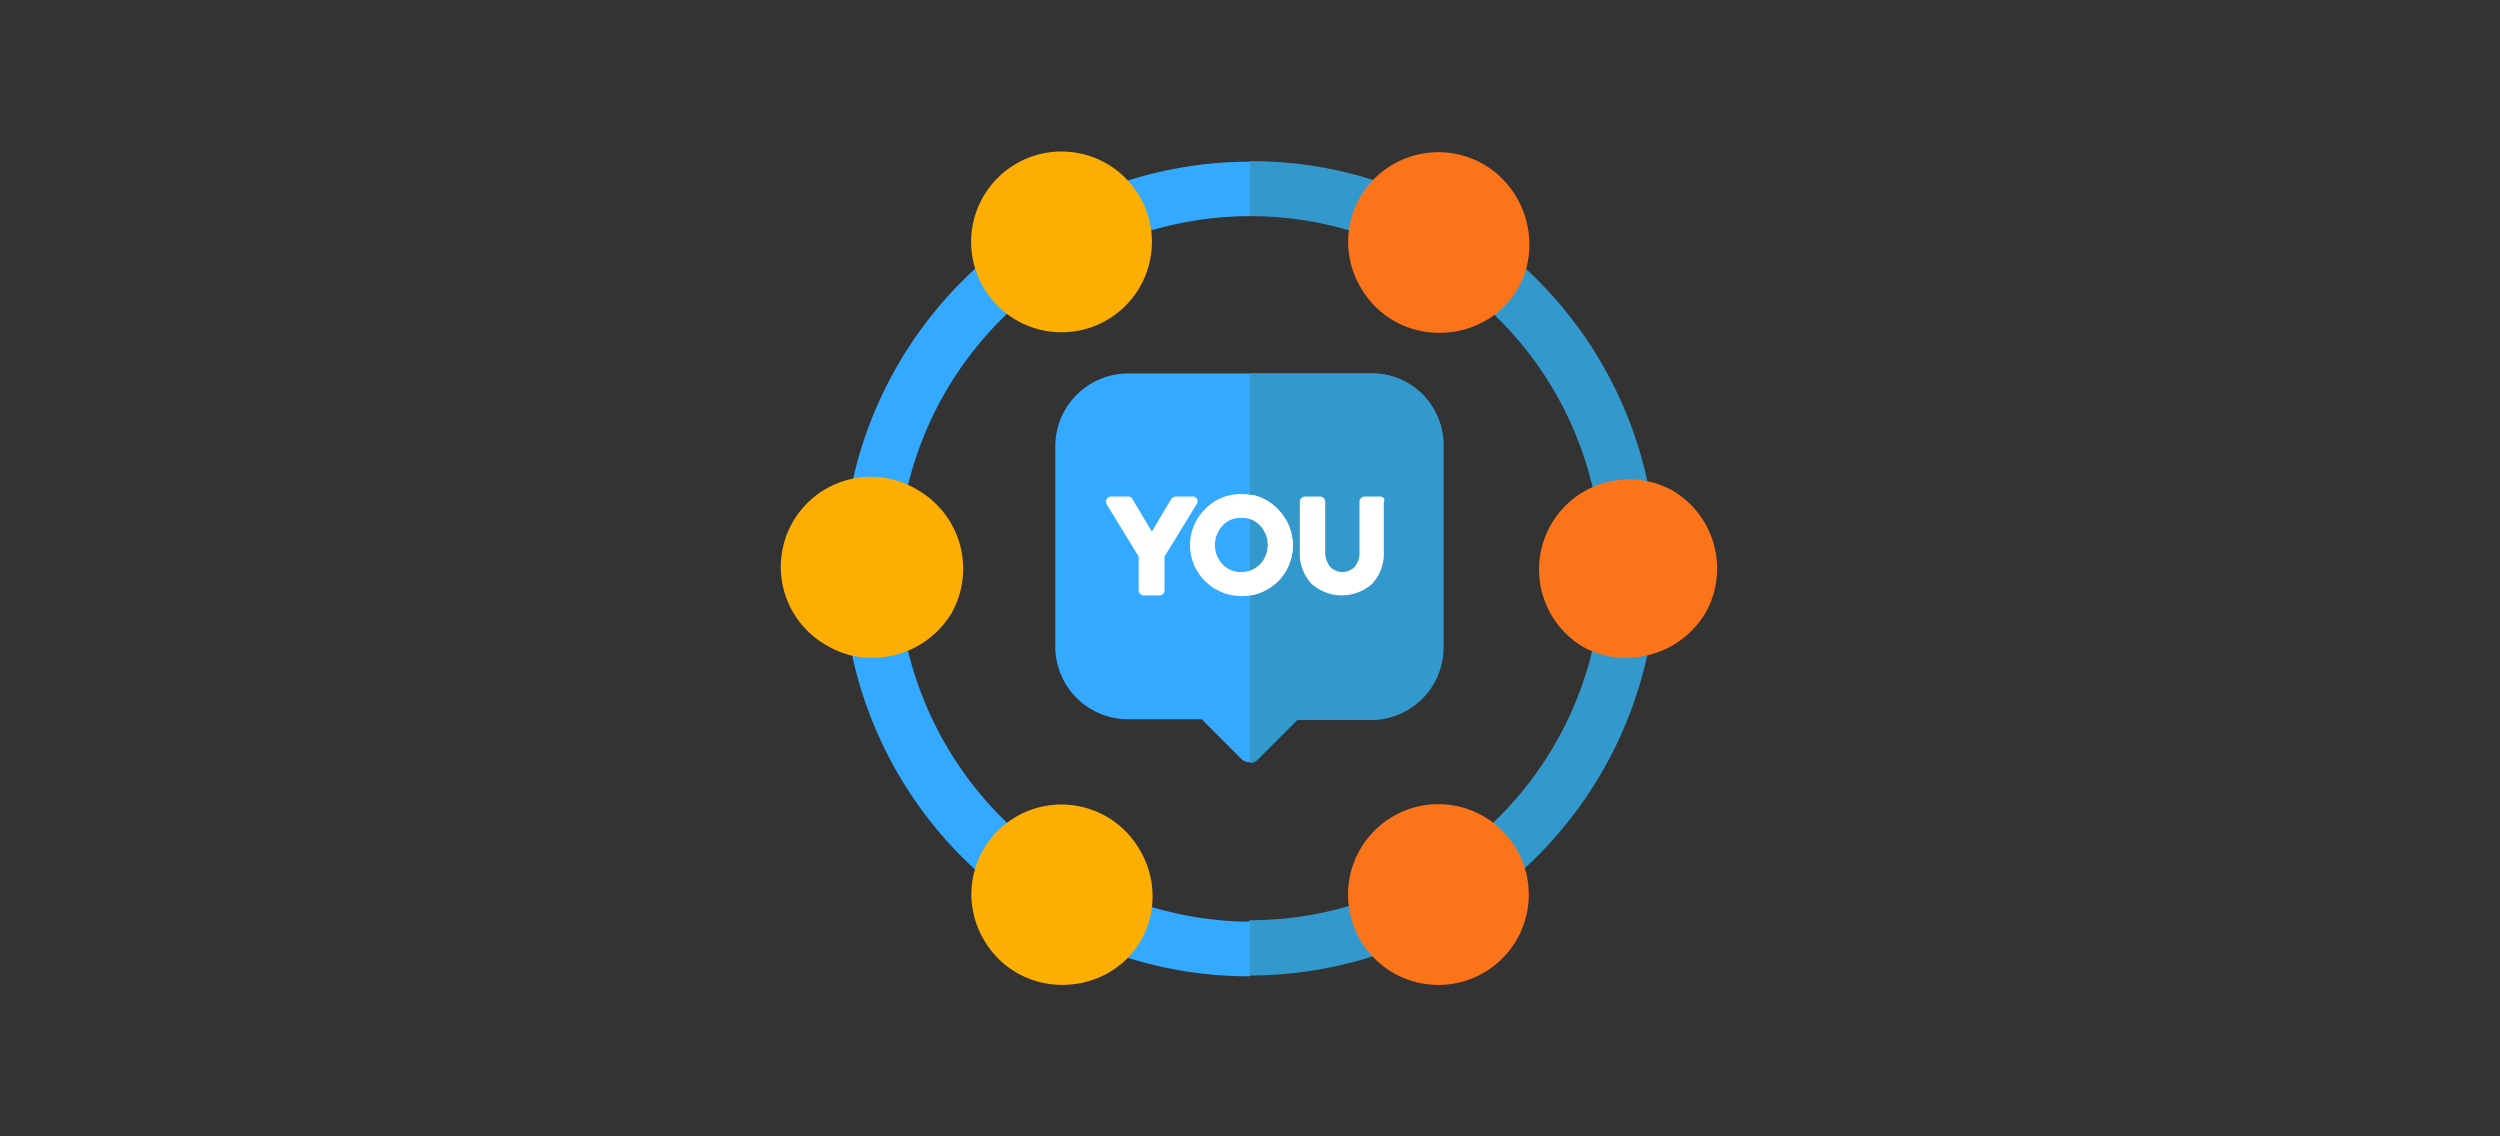 <svg id="Layer_1" data-name="Layer 1" xmlns="http://www.w3.org/2000/svg" viewBox="0 0 330 150"><rect x="0" y="0" width="330" height="150" fill="#333333" stroke="none"/><defs><style>.cls-1{fill:#39c;}.cls-2{fill:#3af;}.cls-3{fill:#fdae02;}.cls-4{fill:#fc7419;}.cls-5{fill:#fff;}</style></defs><title>c1solusocial01</title><path class="cls-1" d="M203,37a53.38,53.38,0,0,0-38-15.73l-2.57,2.37L165,28.53a46.47,46.47,0,0,1,0,92.94l-2.57,2.36,2.57,4.94A53.8,53.8,0,0,0,203,37Z"/><path class="cls-2" d="M118.53,75A46.55,46.55,0,0,1,165,28.53V21.34a53.79,53.79,0,0,0-38,91.8,53.34,53.34,0,0,0,38,15.73v-7.2A46.85,46.85,0,0,1,118.53,75Z"/><path class="cls-3" d="M140.12,20a11.93,11.93,0,1,0,11.93,11.93A11.93,11.93,0,0,0,140.12,20Z"/><path class="cls-3" d="M121.21,64.72a11.89,11.89,0,1,0-11.93,20.56,11.25,11.25,0,0,0,6,1.54,12.14,12.14,0,0,0,10.39-6A12,12,0,0,0,121.21,64.72Z"/><path class="cls-3" d="M150.4,112.11a11.91,11.91,0,0,0-16.24-4.32A11.81,11.81,0,0,0,129.84,124a11.87,11.87,0,0,0,10.38,6,12.27,12.27,0,0,0,6-1.54,11.53,11.53,0,0,0,5.55-7.2A11.93,11.93,0,0,0,150.4,112.11Z"/><path class="cls-4" d="M189.88,106.15a11.93,11.93,0,1,0,11.92,11.92A11.94,11.94,0,0,0,189.88,106.15Z"/><path class="cls-4" d="M220.72,64.72a11.89,11.89,0,0,0-11.93,20.56,11.26,11.26,0,0,0,6,1.54,12.11,12.11,0,0,0,10.38-6A11.94,11.94,0,0,0,220.72,64.72Z"/><path class="cls-4" d="M200.16,26a11.92,11.92,0,0,0-16.24-4.32,11.79,11.79,0,0,0-4.32,16.25,11.87,11.87,0,0,0,10.38,6,12.23,12.23,0,0,0,6-1.54,11.49,11.49,0,0,0,5.55-7.2A12.36,12.36,0,0,0,200.16,26Z"/><path class="cls-2" d="M181.14,49.3H148.86a9.61,9.61,0,0,0-9.56,9.56V85.38a9.6,9.6,0,0,0,9.56,9.56h9.77l5.24,5.25a1.47,1.47,0,0,0,1,.41,1.29,1.29,0,0,0,1-.41l5.25-5.25h9.76a9.6,9.6,0,0,0,9.56-9.56V58.86A9.3,9.3,0,0,0,181.14,49.3Z"/><path class="cls-1" d="M181.14,49.3H165v51.4a1.32,1.32,0,0,0,1-.41l5.24-5.24H181a9.61,9.61,0,0,0,9.56-9.56V58.86A9.46,9.46,0,0,0,181.14,49.3Z"/><path class="cls-5" d="M158,65.85a.62.62,0,0,0-.62-.31h-2.16a.86.86,0,0,0-.61.31l-2.57,4.32-2.57-4.32a.63.63,0,0,0-.62-.31H146.7a.73.73,0,0,0-.62.31.9.9,0,0,0,0,.72l4.22,6.89v4.42a.7.7,0,0,0,.72.72H153a.7.7,0,0,0,.72-.72V73.46l4.22-6.89A.65.65,0,0,0,158,65.85Z"/><path class="cls-5" d="M163.87,65.23a6.42,6.42,0,0,0-4.83,2,6.68,6.68,0,0,0,0,9.45,6.81,6.81,0,0,0,4.83,2,6.43,6.43,0,0,0,4.83-2,6.7,6.7,0,0,0,0-9.45A6.43,6.43,0,0,0,163.87,65.23Zm0,10.28a3.33,3.33,0,0,1-2.47-1,3.72,3.72,0,0,1,0-5.14,3.06,3.06,0,0,1,2.47-1,3.19,3.19,0,0,1,2.47,1,3.75,3.75,0,0,1,0,5.14A3.62,3.62,0,0,1,163.87,75.51Z"/><path class="cls-5" d="M182.17,65.54h-2a.7.7,0,0,0-.72.72v6.48a2.89,2.89,0,0,1-.61,2.05,2.24,2.24,0,0,1-3.29,0,3.25,3.25,0,0,1-.62-2.05V66.26a.7.7,0,0,0-.72-.72H172.3a.7.7,0,0,0-.72.72v6.48a5.84,5.84,0,0,0,1.54,4.32,6,6,0,0,0,8,0,5.84,5.84,0,0,0,1.54-4.32V66.26C182.89,65.85,182.58,65.54,182.17,65.54Z"/><path class="cls-5" d="M165.41,65.34v3.29a5.31,5.31,0,0,1,.93.72,3.75,3.75,0,0,1,0,5.14,6.48,6.48,0,0,1-.93.72V78.5a6.89,6.89,0,0,0,3.29-1.75,6.71,6.71,0,0,0,0-9.46A6.35,6.35,0,0,0,165.41,65.34Z"/></svg>